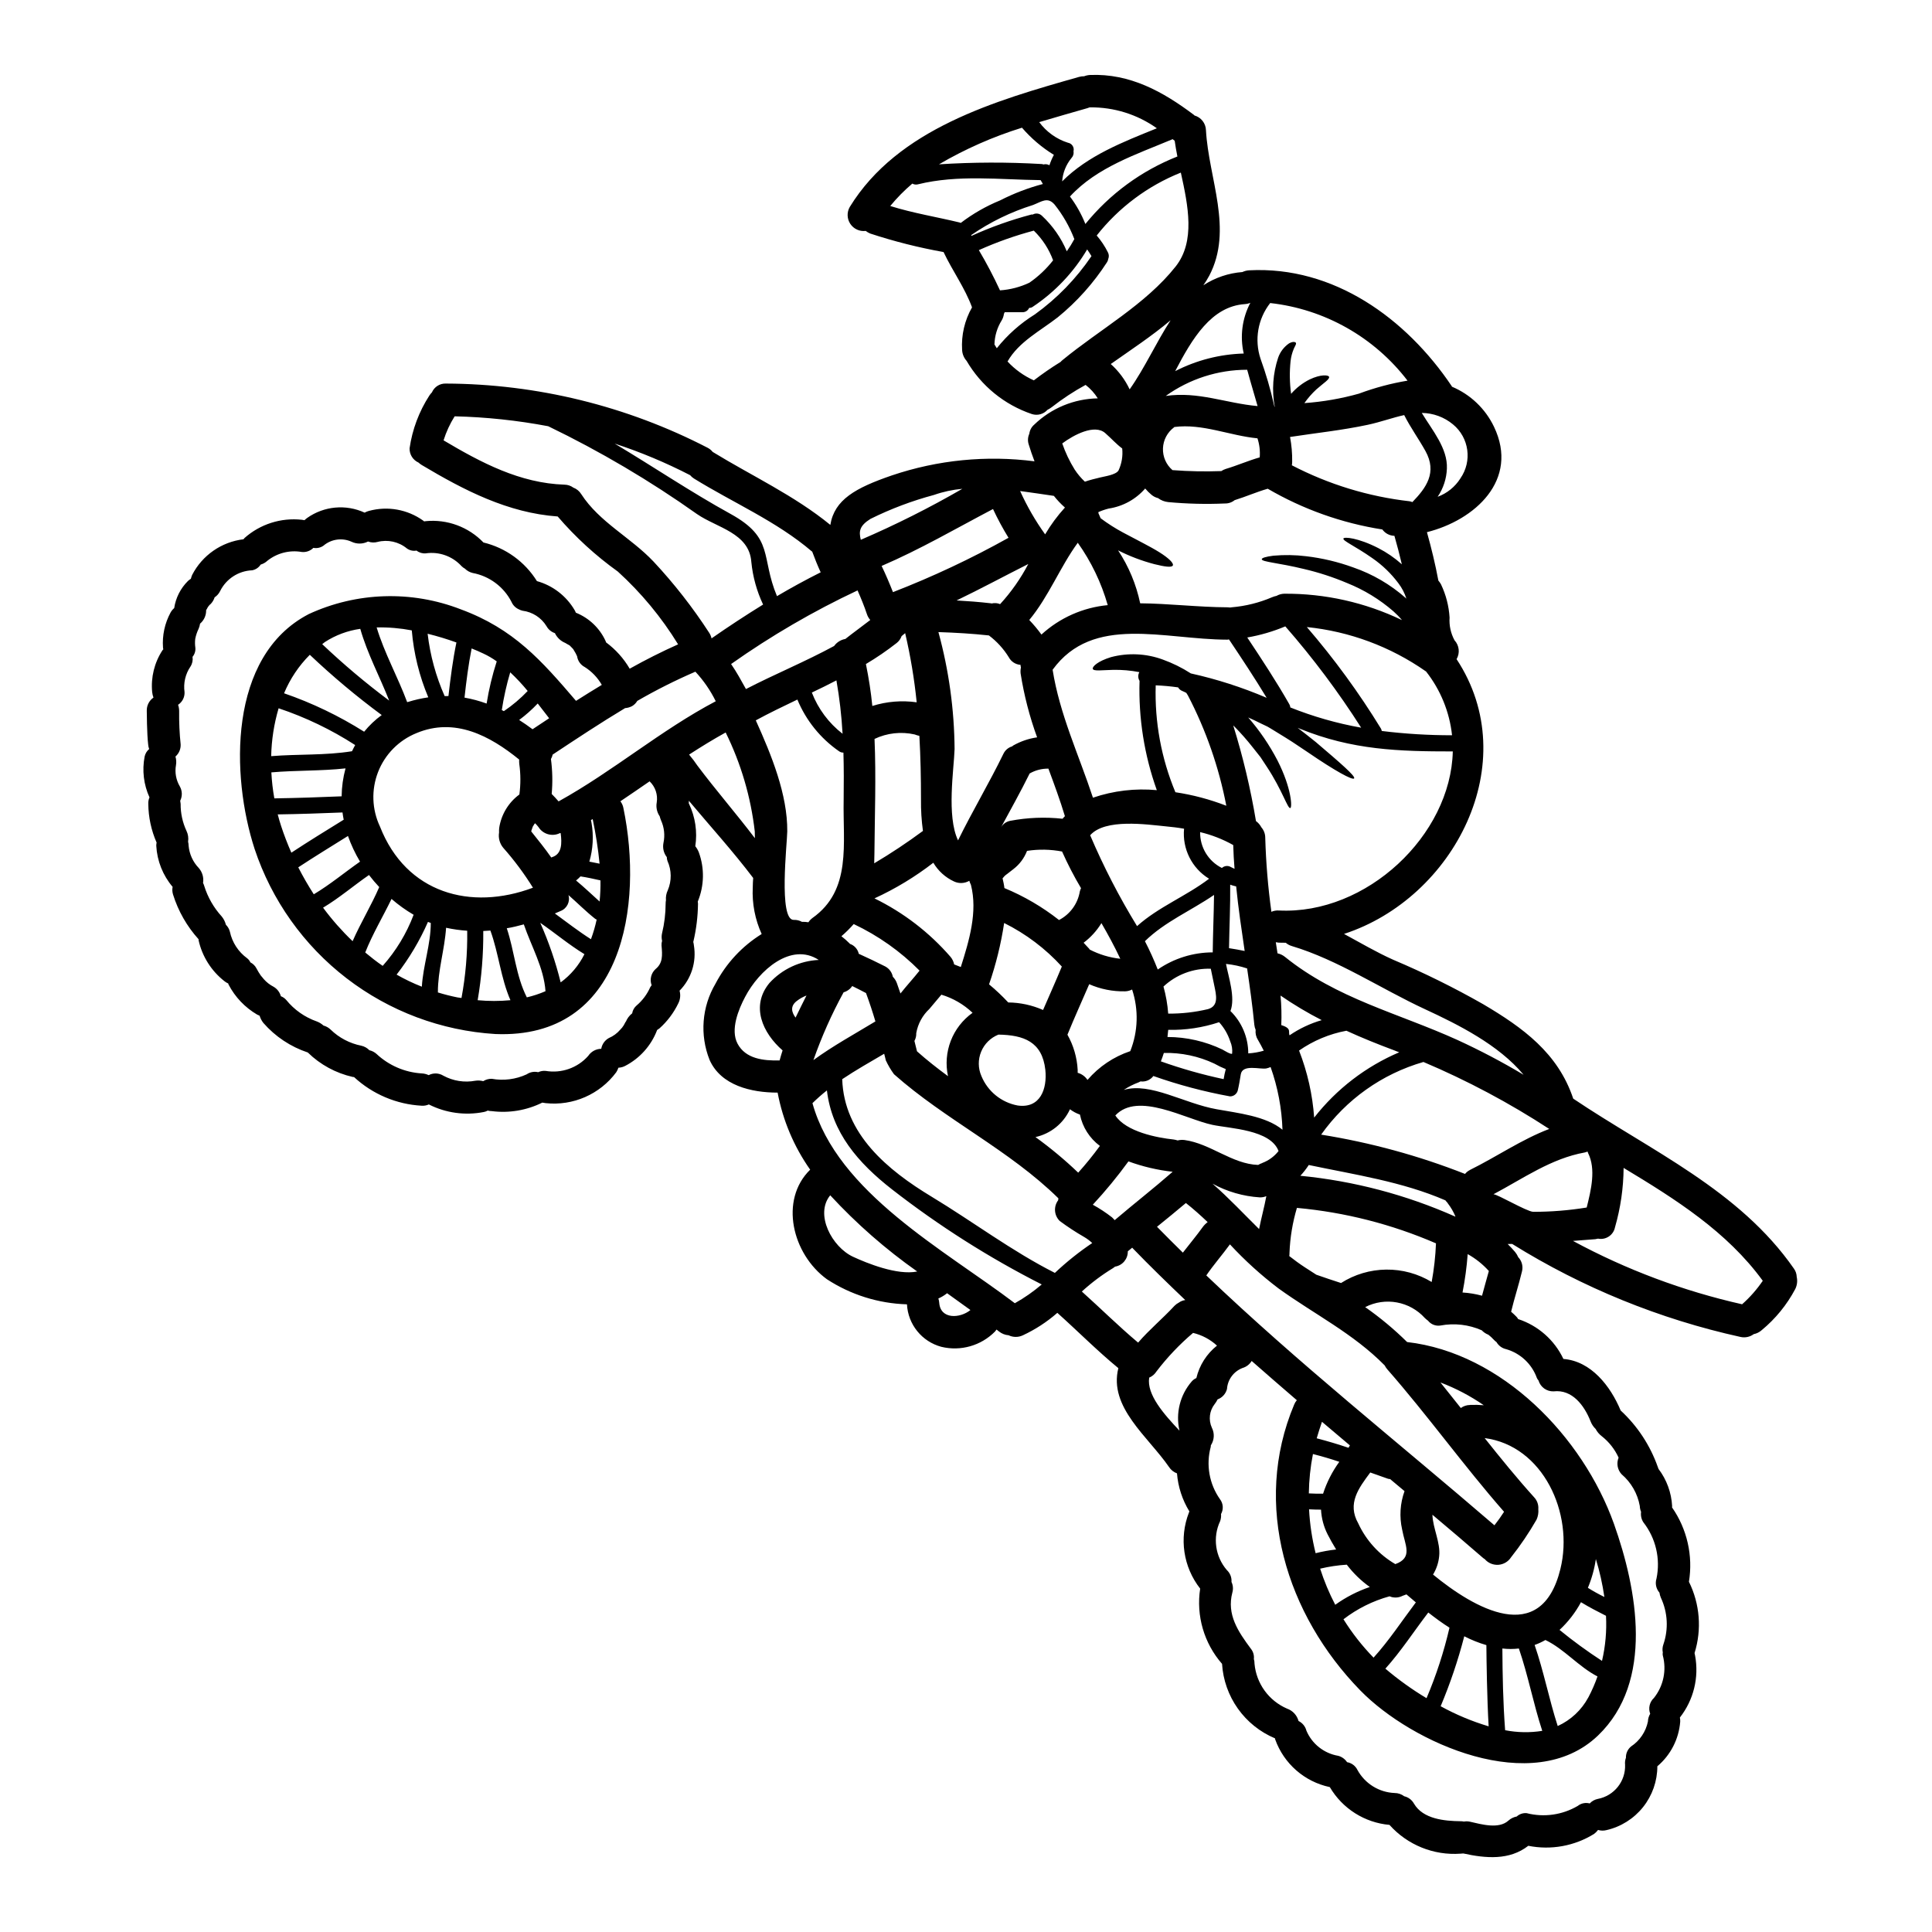 <?xml version="1.0" encoding="UTF-8"?>
<!-- Uploaded to: SVG Repo, www.svgrepo.com, Generator: SVG Repo Mixer Tools -->
<svg fill="#000000" width="800px" height="800px" version="1.1" viewBox="144 144 512 512" xmlns="http://www.w3.org/2000/svg">
 <g>
  <path d="m539.78 460.49c1.086 0 8.684 4.516 10.512 4.656h0.004c4.754 0.004 9.5-0.379 14.195-1.141 1.18-4.723 2.488-10.172 0.371-14.426-0.055-0.145-0.082-0.262-0.141-0.395h-0.004c-0.23 0.094-0.469 0.168-0.711 0.227-8.93 1.59-16.344 6.906-24.227 11.078zm-244.77-145.39c0-0.027-0.027-0.027-0.059-0.055s-0.082-0.059-0.141-0.086c-0.059-0.027-0.859-0.457-1-0.57-1.211-0.492-2.195-1.422-2.754-2.602-0.953-0.312-1.75-0.977-2.231-1.855-1.387-2.258-3.727-3.758-6.356-4.086-0.34-0.078-0.664-0.207-0.973-0.371-0.875-0.383-1.57-1.09-1.945-1.969-2.059-4.008-5.856-6.836-10.281-7.66-0.777-0.184-1.488-0.578-2.055-1.141-0.34-0.184-0.648-0.414-0.918-0.688-2.402-2.629-5.957-3.894-9.484-3.371-0.871 0.074-1.742-0.191-2.426-0.738-0.898 0.172-1.828-0.035-2.57-0.574-2.172-1.777-5.059-2.414-7.773-1.715-0.828 0.227-1.707 0.188-2.512-0.113-1.367 0.703-2.988 0.727-4.375 0.059-2.477-1.121-5.383-0.711-7.453 1.055-0.773 0.539-1.73 0.746-2.656 0.57-0.812 0.812-1.945 1.211-3.086 1.086-3.219-0.559-6.527 0.285-9.086 2.316-0.508 0.48-1.125 0.832-1.797 1.027-0.512 0.793-1.328 1.344-2.262 1.516-3.621 0.148-6.875 2.262-8.484 5.508-0.328 0.676-0.832 1.246-1.457 1.66-0.203 0.637-0.543 1.219-1 1.711-0.441 0.348-0.793 0.801-1.027 1.312-0.086 0.141-0.141 0.227-0.172 0.289-0.004 0.02-0.012 0.039-0.027 0.055h-0.027v0.316c-0.047 1.27-0.629 2.465-1.602 3.285-0.07 0.473-0.203 0.934-0.395 1.371-0.406 0.844-0.707 1.734-0.887 2.656-0.09 0.77-0.082 1.547 0.027 2.312 0.098 0.887-0.172 1.773-0.742 2.457 0.137 0.895-0.055 1.809-0.543 2.57-1.352 1.98-1.914 4.398-1.574 6.773 0.066 1.348-0.586 2.629-1.715 3.371 0.188 0.523 0.281 1.074 0.285 1.629-0.039 2.945 0.09 5.894 0.395 8.828 0.07 1.238-0.438 2.441-1.375 3.254 0.219 0.73 0.27 1.504 0.145 2.258-0.352 1.934 0.004 3.93 1 5.625 0.676 1.18 0.719 2.617 0.117 3.832 0.055 0.254 0.082 0.543 0.113 0.828v-0.004c-0.023 2.469 0.504 4.91 1.543 7.144 0.434 0.895 0.582 1.902 0.43 2.887 0.09 0.344 0.137 0.699 0.141 1.059 0.195 2.215 1.141 4.301 2.684 5.902 0.957 1.086 1.375 2.543 1.141 3.973 0.133 0.25 0.238 0.516 0.316 0.789 0.93 3 2.512 5.762 4.629 8.082 0.527 0.645 0.906 1.395 1.113 2.199 0.516 0.512 0.883 1.156 1.059 1.859 0.605 2.824 2.234 5.324 4.57 7.023 0.367 0.285 0.664 0.66 0.859 1.086 0.68 0.344 1.238 0.895 1.598 1.574 0.348 0.672 0.742 1.32 1.18 1.945 0.172 0.168 0.684 0.828 0.789 0.941l-0.004-0.004c0.727 0.824 1.598 1.5 2.57 2 0.957 0.551 1.652 1.453 1.945 2.516 0.555 0.211 1.043 0.555 1.43 1 2.117 2.606 4.918 4.574 8.086 5.684 0.656 0.242 1.258 0.613 1.77 1.086 0.719 0.195 1.379 0.566 1.914 1.086 2.238 2.172 5.055 3.648 8.113 4.258 0.816 0.18 1.562 0.598 2.144 1.199 0.699 0.16 1.348 0.496 1.883 0.973 3.269 3.062 7.5 4.891 11.969 5.172 0.645 0.023 1.277 0.176 1.859 0.457 1.23-0.641 2.707-0.586 3.883 0.141 2.594 1.41 5.59 1.883 8.488 1.34 0.695-0.102 1.406-0.062 2.086 0.117 0.672-0.426 1.457-0.645 2.254-0.629 3.137 0.566 6.367 0.156 9.258-1.18 0.895-0.609 2.004-0.816 3.055-0.57 0.617-0.285 1.293-0.402 1.969-0.344 4.195 0.715 8.461-0.785 11.285-3.969 0.77-1.16 2.062-1.867 3.457-1.887 0.203-1.211 0.949-2.266 2.027-2.856 1.156-0.492 2.184-1.246 3-2.203 0.172-0.207 0.352-0.406 0.543-0.598 0 0 0.055-0.031 0.027-0.059 0.133-0.164 0.258-0.336 0.371-0.516 0.059-0.082 0.395-0.789 0.543-1 0.027 0.059 0 0.086-0.027 0.145 0.352-0.91 0.941-1.711 1.711-2.312 0.133-0.816 0.551-1.555 1.184-2.086 1.551-1.316 2.781-2.969 3.598-4.828 0.117-0.199 0.262-0.371 0.375-0.543l-0.004-0.004c-0.551-1.492-0.145-3.172 1.027-4.254 1.969-1.602 1.832-3.629 1.602-6.258-0.023-0.414 0.023-0.828 0.145-1.227-0.16-0.676-0.16-1.379 0-2.055 0.613-2.547 0.93-5.156 0.941-7.773-0.004-0.316 0.027-0.633 0.086-0.941-0.078-0.914 0.09-1.832 0.488-2.656 1.055-2.488 1.023-5.305-0.09-7.769-0.113-0.32-0.172-0.66-0.172-1-0.832-1.066-1.156-2.445-0.887-3.773 0.434-2.016 0.203-4.121-0.656-6-0.141-0.344-0.258-0.695-0.344-1.055-0.73-1.066-1.016-2.383-0.785-3.656 0.332-2.066-0.371-4.16-1.887-5.602-2.57 1.77-5.144 3.543-7.742 5.285 0.395 0.516 0.664 1.109 0.789 1.746 5.34 25.656 0.055 61.336-33.941 59.934-14.316-0.883-28.039-6.027-39.41-14.773-11.367-8.746-19.859-20.691-24.383-34.301-6.258-19.285-7.086-51.051 14.312-62.188l-0.004-0.004c12.715-5.887 27.277-6.352 40.34-1.285 14.023 5.172 21.367 13.543 30.539 24.258 2.254-1.43 4.543-2.859 6.824-4.231l0.004-0.004c-1.094-1.918-2.644-3.539-4.512-4.723-1.098-0.566-1.855-1.633-2.031-2.856-0.23-0.539-0.504-1.055-0.824-1.543-0.113-0.199-0.199-0.316-0.199-0.344-0.113-0.113-0.227-0.262-0.371-0.395-0.145-0.133-0.363-0.367-0.535-0.543zm325.11 167.18h0.004c0.273 1.121 0.145 2.305-0.371 3.34-2.219 4.18-5.238 7.879-8.887 10.887-0.598 0.535-1.328 0.902-2.113 1.055-1 0.742-2.269 1.012-3.484 0.746-21.434-4.719-41.906-13.059-60.535-24.656-0.395 0.027-0.789 0.027-1.18 0.027 0.684 0.688 1.344 1.375 1.969 2.117h-0.004c0.344 0.414 0.621 0.875 0.828 1.371 0.984 1.023 1.355 2.488 0.973 3.856-0.859 3.57-2 7.027-2.859 10.602 0.492 0.414 0.957 0.852 1.402 1.312 0.188 0.18 0.34 0.395 0.457 0.629 5.281 1.727 9.621 5.547 12 10.57 7.312 0.57 12.453 7.141 15.168 13.652v0.004c4.449 4.109 7.824 9.246 9.84 14.957 0.082 0.176 0.148 0.355 0.203 0.543 2.156 2.844 3.41 6.273 3.602 9.84 0 0.113-0.027 0.227-0.027 0.344v-0.004c3.996 5.742 5.602 12.809 4.481 19.715 2.906 5.871 3.441 12.637 1.488 18.891 0.055 0.227 0.082 0.457 0.141 0.684h0.004c1.074 5.793-0.395 11.766-4.031 16.398 0.074 0.367 0.102 0.742 0.086 1.113-0.359 4.59-2.543 8.84-6.059 11.809 0 3.934-1.34 7.754-3.793 10.828-2.457 3.074-5.883 5.223-9.719 6.098-0.723 0.184-1.484 0.164-2.199-0.055-0.301 0.398-0.656 0.754-1.055 1.055-5.199 3.223-11.43 4.348-17.43 3.148-5 3.891-11.254 3.344-17.223 2.031-0.246 0.031-0.496 0.051-0.746 0.055-7.117 0.516-14.07-2.305-18.824-7.629-6.574-0.582-12.457-4.309-15.801-9.996-0.012-0.016-0.031-0.027-0.055-0.027-6.672-1.422-12.133-6.203-14.43-12.629-0.027-0.086-0.027-0.172-0.055-0.289v0.004c-3.945-1.656-7.352-4.379-9.828-7.867-2.481-3.488-3.934-7.602-4.199-11.871-4.781-5.465-6.902-12.766-5.797-19.941-4.496-5.723-5.625-13.395-2.973-20.172 0.043-0.094 0.082-0.188 0.113-0.285-1.875-3.055-3-6.508-3.285-10.082-0.871-0.316-1.613-0.91-2.113-1.688-5.543-8.055-16.027-15.828-13.426-26.195-5.629-4.629-10.742-9.801-16.168-14.656h-0.004c-2.754 2.414-5.844 4.426-9.168 5.969-1.191 0.551-2.562 0.543-3.746-0.027-0.926-0.074-1.809-0.422-2.539-1-0.199-0.172-0.43-0.344-0.656-0.516h-0.004c-0.121 0.18-0.25 0.352-0.391 0.516-3.707 3.766-9.121 5.309-14.254 4.055-5.144-1.387-8.812-5.93-9.09-11.254-7.551-0.223-14.895-2.527-21.223-6.656-9.172-6.66-12.66-20.973-4.43-29.027h0.004c-4.305-6.113-7.246-13.078-8.629-20.422-6.941 0-15-1.859-18.027-8.66-2.641-6.621-2.059-14.094 1.574-20.227 2.828-5.398 7.047-9.934 12.227-13.145-1.758-3.856-2.57-8.078-2.363-12.312 0-0.859 0.059-1.715 0.113-2.543-5.371-7.086-11.34-13.656-17.055-20.469v0.004c0.016 0.246 0.016 0.496 0 0.742 0 0.027 0.027 0.055 0.055 0.082h0.004c1.66 3.496 2.238 7.406 1.656 11.23 0.383 0.477 0.691 1.008 0.918 1.574 1.559 4.238 1.465 8.91-0.262 13.086 0 0.172 0.059 0.375 0.059 0.57-0.039 3.387-0.449 6.758-1.227 10.055-0.031 0.031-0.031 0.031-0.031 0.059 0.086 0.309 0.145 0.625 0.172 0.941 0.727 4.379-0.684 8.84-3.797 12 0.312 1.129 0.191 2.332-0.344 3.371-1.211 2.508-2.902 4.754-4.977 6.613-0.207 0.168-0.426 0.32-0.656 0.457 0.004 0.047-0.008 0.098-0.031 0.141-1.57 4.031-4.555 7.352-8.395 9.344-0.559 0.297-1.172 0.461-1.805 0.484-0.141 0.422-0.332 0.824-0.57 1.199-4.344 5.856-11.461 8.973-18.711 8.191-0.297-0.031-0.594-0.078-0.887-0.141-4.141 2.055-8.797 2.84-13.383 2.254-0.367 0-0.73-0.047-1.086-0.141-0.309 0.18-0.645 0.305-1 0.371-4.953 0.984-10.094 0.281-14.598-2-0.59 0.266-1.238 0.383-1.887 0.34-6.68-0.363-13.027-3.051-17.938-7.594-0.113-0.031-0.227 0-0.344-0.031-4.481-1.012-8.598-3.246-11.883-6.457 0-0.027 0-0.027-0.031-0.027-4.551-1.512-8.613-4.215-11.77-7.828-0.449-0.57-0.785-1.219-1-1.914-0.199-0.086-0.395-0.172-0.629-0.289v0.004c-3.234-1.887-5.867-4.648-7.598-7.973-0.047-0.09-0.074-0.188-0.086-0.285-0.367-0.164-0.715-0.375-1.027-0.629-3.457-2.711-5.871-6.535-6.828-10.828v-0.266c-3.09-3.414-5.398-7.461-6.769-11.855-0.207-0.656-0.246-1.352-0.113-2.027-2.594-3.059-4.113-6.879-4.332-10.883 0-0.289 0.027-0.574 0.086-0.859-1.414-3.227-2.164-6.707-2.199-10.234-0.031-0.594 0.074-1.191 0.316-1.738-1.543-3.383-1.992-7.164-1.289-10.816 0.168-0.781 0.59-1.484 1.203-2-0.145-0.379-0.234-0.773-0.262-1.18-0.344-2.824-0.371-8.91-0.371-8.91-0.051-1.406 0.617-2.742 1.773-3.543-0.176-0.469-0.293-0.957-0.344-1.457-0.375-3.894 0.586-7.801 2.723-11.074 0.086-0.086 0.145-0.172 0.227-0.262-0.027-0.141-0.055-0.285-0.082-0.457h0.004c-0.234-3.223 0.461-6.441 2-9.285 0.246-0.449 0.574-0.852 0.965-1.18 0.406-2.719 1.68-5.234 3.629-7.168 0.238-0.23 0.504-0.434 0.789-0.602 0.09-0.352 0.203-0.695 0.344-1.027 2.688-5.207 7.781-8.746 13.598-9.445 0.113-0.113 0.172-0.227 0.289-0.344 4.148-3.672 9.656-5.426 15.168-4.824 0.238 0.02 0.477 0.059 0.711 0.113 0.227-0.215 0.465-0.418 0.719-0.602 4.461-3.148 10.262-3.68 15.223-1.398 0.359-0.203 0.746-0.359 1.145-0.461 4.934-1.348 10.211-0.402 14.371 2.574 0.082 0.055 0.168 0.141 0.254 0.199l0.004 0.004c0.141-0.039 0.281-0.059 0.43-0.062 5.691-0.551 11.32 1.535 15.281 5.656 5.883 1.418 10.973 5.094 14.172 10.234 4.188 1.168 7.758 3.91 9.969 7.656 0.137 0.227 0.25 0.465 0.34 0.711 3.488 1.395 6.305 4.07 7.875 7.481 0.059 0.141 0.086 0.285 0.145 0.395 2.535 1.875 4.664 4.246 6.254 6.969 4.172-2.34 8.449-4.492 12.828-6.453-4.387-7.152-9.762-13.645-15.969-19.289-5.879-4.211-11.23-9.109-15.941-14.598-13.203-0.945-24.797-6.941-36.055-13.656-0.297-0.18-0.574-0.391-0.828-0.629-1.488-0.668-2.422-2.172-2.363-3.801 0.719-4.969 2.5-9.727 5.227-13.941 0.199-0.305 0.43-0.594 0.688-0.855 0.637-1.484 2.129-2.414 3.742-2.34 24.121 0.102 47.875 5.93 69.305 17.004 0.531 0.27 0.996 0.652 1.371 1.117 10.453 6.394 21.625 11.539 31.168 19.336 1.082-6.691 6.656-9.797 16.285-13.109 12.156-4.113 25.094-5.391 37.824-3.742-0.574-1.484-1.086-3-1.543-4.488-0.297-0.93-0.238-1.938 0.168-2.824 0.117-0.934 0.578-1.789 1.289-2.402 4.531-4.371 10.555-6.863 16.852-6.973-0.855-1.371-1.949-2.578-3.227-3.566-3.148 1.715-6.148 3.691-8.969 5.902-0.363 0.27-0.742 0.508-1.145 0.715-1.035 1.148-2.644 1.586-4.117 1.113-7.285-2.457-13.438-7.473-17.316-14.113-0.711-0.797-1.129-1.816-1.18-2.883-0.242-3.938 0.672-7.859 2.629-11.285-1.887-5.172-5.199-9.684-7.543-14.652v-0.004c-6.594-1.18-13.094-2.82-19.457-4.914-0.418-0.18-0.816-0.41-1.18-0.684-1.602 0.199-3.18-0.523-4.074-1.863-0.895-1.344-0.953-3.078-0.152-4.481 12.746-20.762 38.676-28.215 60.77-34.473 0.438-0.125 0.891-0.18 1.344-0.172 0.504-0.195 1.035-0.312 1.574-0.34 10.566-0.43 19.309 4.398 27.508 10.566h0.004c0.062 0.051 0.121 0.109 0.172 0.172 1.746 0.5 2.969 2.07 3.027 3.887 0.715 12.883 7.312 26.312 0.859 38.598h-0.004c-0.465 0.863-0.98 1.703-1.543 2.508 3.098-2.023 6.656-3.231 10.344-3.508 0.559-0.266 1.16-0.422 1.773-0.457 22.434-1.18 41.625 12.742 53.707 30.699 0.027 0.059 0.027 0.086 0.055 0.141 4.887 2.055 8.848 5.828 11.137 10.609 6.769 14.113-5.086 24.77-17.766 27.945 1.18 4.227 2.227 8.512 3.027 12.824 0.258 0.305 0.484 0.629 0.684 0.973 1.324 2.766 2.102 5.766 2.289 8.828-0.145 2.094 0.312 4.184 1.312 6.031 1.258 1.363 1.48 3.391 0.543 4.996 18.055 27.395-0.688 63.336-29.828 72.816 4.285 2.312 8.512 4.824 13.055 6.856h0.004c8.145 3.445 16.082 7.367 23.77 11.742 10.602 6.254 19.879 12.988 23.91 25.051 20.539 13.828 43.992 24.172 58.508 45.082v0.004c0.43 0.602 0.676 1.316 0.715 2.055zm-14.457 7.371h0.004c2.082-1.84 3.922-3.934 5.484-6.231-9.484-13.023-23.113-21.625-36.879-29.914-0.039 5.328-0.809 10.625-2.285 15.746-0.41 2.066-2.422 3.41-4.488 3-0.242 0.066-0.492 0.113-0.742 0.145-1.945 0.168-3.938 0.316-5.902 0.457 14.105 7.625 29.188 13.277 44.832 16.797zm-20.859 90.164c1.402-4.062 1.168-8.512-0.656-12.402-0.188-0.43-0.312-0.879-0.375-1.344-0.895-1.023-1.195-2.441-0.785-3.738 1.09-5.242-0.184-10.699-3.484-14.914-0.527-0.816-0.738-1.793-0.602-2.754-0.207-0.5-0.324-1.035-0.344-1.574-0.586-3.277-2.293-6.242-4.824-8.402-1.098-1.188-1.406-2.902-0.789-4.398-1-2.199-2.508-4.129-4.398-5.629-0.703-0.52-1.281-1.191-1.684-1.969-0.594-0.566-1.055-1.258-1.348-2.027-1.656-4.199-4.852-8.512-9.797-7.941-1.836 0.062-3.481-1.125-4-2.887-0.176-0.195-0.32-0.418-0.43-0.656-1.328-3.707-4.356-6.547-8.137-7.637-1.086-0.238-2.019-0.922-2.57-1.883-0.277-0.188-0.527-0.41-0.746-0.66-0.43-0.465-0.895-0.895-1.395-1.281-0.672-0.258-1.277-0.664-1.773-1.184-3.438-1.512-7.25-1.953-10.941-1.258-1.246 0.195-2.504-0.293-3.285-1.281-0.293-0.211-0.566-0.441-0.828-0.688-4.004-4.449-10.5-5.644-15.828-2.914 3.957 2.769 7.676 5.863 11.113 9.258 25.113 2.887 46.566 25.086 54.82 48.195 6.172 17.371 10.688 41.766-4.227 56.078-17.168 16.457-49.367 2.059-63.02-11.969-19.516-20.027-28.684-49.137-17.516-75.707 0.168-0.434 0.41-0.832 0.715-1.184-4-3.43-7.996-6.914-11.969-10.398-0.539 0.898-1.395 1.559-2.398 1.855-2.352 0.891-3.969 3.066-4.141 5.574-0.328 1.27-1.258 2.301-2.488 2.754-0.215 0.445-0.48 0.867-0.789 1.254-1.383 1.777-1.668 4.176-0.742 6.227 0.77 1.496 0.672 3.289-0.258 4.691 0.008 0.129-0.004 0.262-0.027 0.391-1.293 4.762-0.398 9.852 2.445 13.883 0.875 1.137 0.984 2.688 0.281 3.938 0.059 0.629-0.02 1.262-0.227 1.855-2.027 4.301-1.332 9.391 1.77 12.992 0.867 0.809 1.32 1.965 1.23 3.148 0.414 0.871 0.496 1.867 0.23 2.797-1.543 5.856 1.539 10.371 4.914 14.914 0.613 0.762 0.895 1.738 0.785 2.711 0.121 0.406 0.18 0.832 0.172 1.258 0.234 2.57 1.156 5.031 2.672 7.125 1.516 2.09 3.566 3.734 5.938 4.762 1.5 0.52 2.644 1.75 3.059 3.285 1.039 0.508 1.805 1.449 2.086 2.57 1.488 3.512 4.668 6.019 8.43 6.656 0.957 0.258 1.789 0.855 2.34 1.684 1.195 0.203 2.219 0.969 2.754 2.059 1.98 3.625 5.715 5.945 9.84 6.113 0.922 0 1.812 0.301 2.543 0.859 1.109 0.258 2.055 0.973 2.602 1.965 2.398 4.086 8.055 4.598 12.34 4.656 0.297 0 0.594 0.027 0.887 0.09 0.559-0.098 1.133-0.078 1.684 0.055 3 0.684 7.574 2 10.117-0.316 0.621-0.555 1.383-0.93 2.199-1.082 0.711-0.652 1.664-0.973 2.625-0.887 4.59 1.172 9.457 0.48 13.543-1.918 0.891-0.711 2.07-0.953 3.172-0.656 0.57-0.613 1.32-1.031 2.144-1.199 4.332-0.812 7.41-4.68 7.227-9.086-0.066-0.617 0.012-1.242 0.227-1.824-0.035-1.16 0.473-2.269 1.371-3 2.301-1.523 3.902-3.898 4.457-6.602 0.023-0.723 0.227-1.43 0.602-2.055-0.555-1.473-0.16-3.133 1-4.199 2.519-3.168 3.387-7.344 2.34-11.258-0.055-0.258-0.055-0.527 0-0.785-0.145-0.703-0.094-1.434 0.148-2.106zm-16.254 4.328c0.914-3.91 1.27-7.93 1.055-11.941-2.254-1.141-4.484-2.285-6.629-3.602-1.48 2.742-3.398 5.223-5.684 7.344 3.602 2.938 7.359 5.68 11.258 8.211zm0.625-16.926c-0.492-3.402-1.246-6.766-2.254-10.055-0.383 2.621-1.094 5.184-2.113 7.629 1.398 0.879 2.883 1.695 4.367 2.422zm-4.254 26.625c0.949-1.793 1.762-3.656 2.43-5.57-5-2.57-8.801-7.258-13.801-9.656-0.914 0.523-1.867 0.965-2.859 1.316 2.43 7.055 3.828 14.398 6.117 21.484 3.461-1.57 6.312-4.231 8.109-7.578zm-7.398-34.051c3.629-14.746-4.598-32.668-20.074-34.684 4.227 5.312 8.543 10.629 13.109 15.684 0.801 0.848 1.203 1.988 1.113 3.148 0.086 0.941-0.07 1.891-0.457 2.758-2.004 3.496-4.266 6.84-6.769 10-0.742 1.156-1.988 1.895-3.363 1.992-1.371 0.094-2.711-0.465-3.606-1.508-0.176-0.098-0.336-0.215-0.488-0.344-4.43-3.828-8.883-7.656-13.383-11.414 0.113 3.57 2.168 7.367 1.797 10.941-0.164 1.742-0.723 3.418-1.629 4.914 10.781 8.848 28.637 19.375 33.75-1.484zm-14.648 42.734c3.246 0.633 6.578 0.691 9.84 0.168-2.363-7.199-3.742-14.68-6.199-21.824-1.453 0.172-2.918 0.172-4.371 0 0.035 6.871 0.18 14.352 0.73 21.656zm-2.828-54.316c0.906-1.148 1.754-2.34 2.543-3.57-10.742-12.258-20.227-25.539-30.969-37.785v-0.004c-0.266-0.301-0.484-0.637-0.66-0.996-8.312-8.453-18.652-13.566-28.168-20.426h0.004c-4.617-3.504-8.918-7.406-12.855-11.66-2.031 2.801-4.328 5.398-6.258 8.23 24.359 23.277 50.812 44.219 76.355 66.219zm-1.543 53.277c-0.43-7.512-0.57-17.426-0.598-21.512-2.023-0.594-3.984-1.379-5.859-2.344-1.633 6.324-3.727 12.52-6.258 18.539 4.035 2.219 8.293 4.004 12.707 5.324zm-1.742-114.14c0.574-2.172 1.199-4.328 1.801-6.516-1.609-1.793-3.504-3.305-5.609-4.477-0.254 3.418-0.711 6.812-1.371 10.172 1.75 0.105 3.481 0.391 5.168 0.852zm10.973-58.562c-6.602-7.914-17.285-13.258-26.113-17.344-11.543-5.34-23.086-13.082-35.227-16.711v-0.004c-0.609-0.168-1.176-0.473-1.656-0.883-0.625 0-1.227 0-1.855-0.027-0.266-0.023-0.527-0.062-0.785-0.117 0.145 0.973 0.289 1.969 0.457 2.941h-0.004c0.711 0.156 1.375 0.469 1.945 0.918 13.742 11.113 30.023 14.91 45.738 22.043 5.992 2.75 11.832 5.82 17.492 9.203zm-14.168 25.254c7.055-3.484 13.652-8.059 20.996-10.855l-0.004-0.004c-10.562-6.891-21.719-12.828-33.332-17.746-10.957 3.156-20.52 9.949-27.109 19.254 13.051 2.086 25.836 5.574 38.133 10.414 0.352-0.441 0.797-0.797 1.305-1.043zm0.027 62.281-0.004-0.004c1.211-0.047 2.422-0.016 3.629 0.086-3.57-2.469-7.426-4.492-11.484-6.031l5.398 6.769c0.711-0.52 1.57-0.801 2.449-0.801zm-2.57-245.54-0.004-0.008c3.176-4.551 2.32-10.781-1.969-14.309-2.324-1.93-5.242-3-8.266-3.031 2.828 4.656 6.883 9.398 6.656 14.746v-0.004c-0.098 2.676-0.949 5.269-2.453 7.481 2.484-0.914 4.602-2.621 6.023-4.856zm-1.375 195.62h0.059v-0.008c-0.512-1.234-1.184-2.398-2-3.461l-0.172-0.254h-0.004c-0.176-0.176-0.34-0.367-0.48-0.57-11.484-4.973-24.008-6.801-36.211-9.371h-0.004c-0.656 1.012-1.402 1.969-2.227 2.856 14.168 1.379 28.023 5.031 41.031 10.812zm-1.516 108.96c-1.941-1.227-3.797-2.598-5.625-4.027-3.801 4.973-7.199 10.234-11.371 14.883v-0.008c3.414 2.902 7.066 5.523 10.91 7.828 2.562-6.035 4.598-12.281 6.078-18.672zm-4.723-91.617v-0.008c0.621-3.383 1.004-6.801 1.141-10.234-11.711-5.07-24.148-8.242-36.855-9.398-1.148 3.863-1.812 7.856-1.965 11.883 0.008 0.297-0.012 0.59-0.059 0.883 1.344 1.059 2.754 2.086 4.199 3.027 1 0.656 1.969 1.285 2.973 1.918 2.168 0.738 4.328 1.512 6.543 2.199 3.582-2.281 7.731-3.512 11.973-3.559 4.246-0.051 8.422 1.09 12.055 3.293zm5.398-144.89v-0.012c-0.668-6.18-3.062-12.047-6.914-16.926-0.027-0.027-0.086-0.027-0.113-0.059h-0.004c-9.316-6.504-20.145-10.527-31.453-11.68 7.258 8.418 13.82 17.406 19.625 26.883 0.117 0.203 0.195 0.426 0.23 0.656 6.18 0.762 12.402 1.141 18.633 1.137zm-10.512-61.797c3.656-3.773 6.629-7.828 3.457-13.543-1.797-3.227-3.973-6.227-5.629-9.512-3.113 0.684-6.297 1.859-9.629 2.57-6.828 1.461-13.742 2.172-20.625 3.231v-0.012c0.414 2.164 0.602 4.367 0.57 6.57 0 0.316-0.027 0.633-0.086 0.945 9.734 5.066 20.316 8.301 31.223 9.539 0.246 0.055 0.488 0.125 0.723 0.219zm0.914 291.59c-0.832-0.715-1.656-1.43-2.488-2.117-0.312 0.113-0.598 0.23-0.941 0.348-0.027 0-0.027 0-0.059 0.027v-0.008c-0.898 0.465-1.934 0.586-2.914 0.34-0.199-0.059-0.371-0.141-0.57-0.199-4.422 1.219-8.566 3.285-12.203 6.086 2.285 3.664 4.957 7.074 7.973 10.168 4.121-4.551 7.488-9.707 11.203-14.637zm-2.707-266.19c0.059 0.074 0.129 0.141 0.203 0.199-0.457-1.477-1.172-2.859-2.117-4.086-1.922-2.578-4.258-4.828-6.91-6.656-4.602-3.227-7.871-4.574-7.66-5.199 0.145-0.488 3.856-0.227 9.258 2.543 2.25 1.16 4.34 2.602 6.227 4.289-0.598-2.543-1.254-5.059-1.969-7.547-1.27-0.027-2.457-0.648-3.199-1.684-10.707-1.676-21.008-5.34-30.371-10.797-2.973 0.855-5.797 2.113-8.77 3.027-0.73 0.594-1.656 0.91-2.602 0.883-5 0.219-10.012 0.094-14.996-0.367-0.984-0.102-1.922-0.469-2.715-1.059-0.641-0.156-1.238-0.461-1.738-0.887-0.602-0.5-1.156-1.055-1.656-1.656-2.484 2.863-5.91 4.746-9.66 5.312-0.945 0.234-1.867 0.551-2.754 0.945 0.027 0.102 0.035 0.207 0.031 0.309 0.195 0.43 0.371 0.887 0.57 1.316 1.891 1.414 3.887 2.688 5.969 3.801 3.656 1.969 7.172 3.684 9.629 5.227 2.457 1.543 3.824 2.887 3.543 3.484-0.285 0.598-2.144 0.344-4.883-0.344h-0.004c-3.328-0.871-6.559-2.098-9.625-3.656 2.82 4.266 4.809 9.023 5.856 14.031 7.543 0.055 15.426 1.027 23.168 1.059 0.23 0.004 0.457 0.02 0.684 0.055 0.129-0.035 0.262-0.055 0.395-0.055 3.68-0.312 7.285-1.207 10.684-2.66 0.383-0.164 0.785-0.289 1.199-0.371 0.621-0.352 1.316-0.547 2.027-0.57 10.805-0.078 21.488 2.316 31.227 6.996-0.703-0.836-1.469-1.617-2.285-2.34-3.641-3.16-7.781-5.688-12.258-7.481-3.715-1.57-7.555-2.824-11.484-3.738-6.691-1.629-11.113-1.859-11.141-2.574 0-0.344 1.055-0.684 3.086-0.941 2.883-0.258 5.789-0.211 8.66 0.141 4.273 0.5 8.473 1.5 12.512 2.973 5.106 1.762 9.82 4.508 13.871 8.078zm-0.285 236.71c-1.285-1.055-2.57-2.141-3.828-3.199-0.191 0-0.387-0.031-0.57-0.086-1.543-0.539-3.113-1.113-4.684-1.656-3.059 4.117-6.172 8.203-3.199 13.457v-0.004c2.086 4.539 5.523 8.32 9.84 10.828 4.769-1.715 2.543-5.031 1.797-9.199v0.004c-0.754-3.375-0.535-6.894 0.641-10.145zm-1.406-116.3c-0.43-0.141-0.828-0.316-1.254-0.484-4.371-1.629-8.629-3.34-12.742-5.227-4.508 0.84-8.785 2.633-12.547 5.254 2.219 5.691 3.566 11.68 4 17.77 5.93-7.582 13.688-13.539 22.543-17.312zm14.195-79.73c-14.168 0-26.652-0.344-40.566-6.031-0.172-0.086-0.344-0.141-0.543-0.227 1.711 1.285 3.34 2.629 4.797 3.769 6.574 5.602 10.543 9.027 10.172 9.629-0.375 0.598-5.141-2.027-12.227-6.883-1.77-1.141-3.629-2.484-5.769-3.797-1.051-0.66-2.164-1.344-3.344-2.059-0.512-0.289-1.254-0.789-1.625-0.973-0.629-0.285-1.227-0.57-1.859-0.887-1.027-0.543-2.141-1.027-3.258-1.543v-0.004c3.035 3.484 5.644 7.316 7.773 11.414 3.797 7.477 3.887 12.484 3.398 12.594-0.711 0.262-2.082-4.656-6.254-10.969-0.543-0.789-1.086-1.656-1.656-2.516-0.656-0.828-1.344-1.684-2.059-2.598-1.492-1.895-3.082-3.707-4.773-5.426-0.137-0.117-0.266-0.242-0.391-0.375 2.582 8.301 4.594 16.766 6.023 25.34 0.598 0.438 1.086 1.004 1.43 1.656 0.664 0.766 1.031 1.746 1.027 2.758 0.188 6.566 0.73 13.121 1.629 19.629 0.613-0.27 1.277-0.387 1.945-0.348 23.277 1.176 45.617-19.961 46.129-42.156zm-24.766-94.859c4.141-1.535 8.414-2.676 12.77-3.402-8.82-11.527-21.969-18.957-36.395-20.566-3.269 4.172-4.234 9.703-2.57 14.738 1.441 3.988 2.633 8.066 3.57 12.203 0.059 0.199 0.086 0.375 0.141 0.543h0.059c-0.801-4.352-0.484-8.832 0.914-13.023 0.539-1.531 1.547-2.852 2.883-3.773 1-0.543 1.574-0.395 1.77-0.199 0.262 0.285-0.168 0.855-0.512 1.625h0.004c-0.445 1.047-0.734 2.156-0.859 3.285-0.301 2.883-0.254 5.789 0.141 8.66 1.383-1.586 3.062-2.887 4.945-3.824 2.941-1.402 4.973-1.18 5.117-0.684 0.199 0.656-1.371 1.574-3.371 3.34-1.18 1.094-2.246 2.309-3.172 3.629 4.93-0.348 9.812-1.199 14.566-2.539zm2.754 316.28h0.004c-2.316-1.648-4.367-3.641-6.086-5.902-2.379 0.152-4.738 0.504-7.059 1.059 1.059 3.297 2.398 6.5 4 9.57 2.805-2.012 5.891-3.602 9.16-4.715zm-5.629-36.883c0.113-0.227 0.254-0.43 0.371-0.625-2.457-2.059-4.914-4.172-7.398-6.258-0.512 1.457-0.969 2.914-1.398 4.371 2.871 0.75 5.676 1.582 8.445 2.523zm-3.285 26.941c-0.828-1.344-1.598-2.715-2.254-4-1.031-2.035-1.625-4.262-1.742-6.543-1.059 0-2.113-0.031-3.172-0.086 0.207 3.926 0.789 7.816 1.742 11.629 1.789-0.457 3.609-0.785 5.445-0.988zm0.832-23.223c-2.285-0.789-4.629-1.457-6.969-2.059-0.68 3.438-1.043 6.93-1.09 10.43 1.254 0.055 2.516 0.113 3.769 0.082h0.004c0.98-3.023 2.434-5.875 4.301-8.445zm-12.988-199.92c6.066 2.426 12.363 4.227 18.797 5.371-6.012-9.441-12.73-18.418-20.102-26.848-3.238 1.359-6.621 2.348-10.082 2.945 3.856 5.797 7.688 11.629 11.145 17.684h-0.004c0.156 0.262 0.25 0.555 0.277 0.855zm-0.195 86.906c2.613-1.789 5.496-3.152 8.539-4.031-3.773-1.934-7.418-4.109-10.914-6.512 0.238 2.582 0.305 5.18 0.199 7.773v0.055c2.891 0.895 1.746 1.805 2.207 2.723zm-1.859 25.023v0.004c-0.184-5.672-1.246-11.281-3.148-16.629-0.367 0.164-0.75 0.285-1.141 0.371-1.629 0.316-6.34-1.227-6.769 1.598-0.227 1.43-0.457 2.828-0.789 4.231-0.246 0.934-1.094 1.582-2.059 1.574-6.902-1.258-13.695-3.062-20.309-5.398-0.793 1.059-2.094 1.605-3.402 1.43-0.168 0.086-0.316 0.168-0.516 0.254-1.383 0.512-2.703 1.184-3.934 2 7.086-2.086 15.941 3.574 24.598 5.117 5.531 1.02 13.07 1.777 17.5 5.461zm-5.371 8.797v0.004c1.707-0.637 3.207-1.734 4.328-3.168-2.141-5.688-12.855-5.945-17.539-6.941-7.144-1.516-19.711-8.883-25.715-2.488 2.859 4.328 11.02 5.902 15.43 6.371 0.371 0.051 0.734 0.137 1.086 0.254 0.598-0.152 1.215-0.191 1.828-0.113 6.883 0.945 12.594 6.371 19.512 6.602 0.344-0.215 0.715-0.387 1.102-0.508zm1.059 8.801v0.004c-0.543 0.227-1.129 0.336-1.719 0.312-4.383-0.281-8.656-1.52-12.512-3.629 4.328 3.797 8.266 7.996 12.344 12.027 0.574-2.906 1.375-5.793 1.918-8.699zm-0.656-38.574c-0.484-0.969-1-1.941-1.543-2.859l-0.004 0.004c-0.496-0.789-0.707-1.727-0.598-2.656-0.18-0.418-0.293-0.859-0.344-1.309-0.484-5.004-1.18-9.969-1.914-14.957-1.816-0.602-3.695-1.004-5.598-1.199 0.656 3.43 2.543 8.941 1.18 12.484 3.019 2.957 4.719 7.004 4.723 11.227 1.398-0.086 2.781-0.328 4.125-0.719zm-1.059-157.24-0.004 0.004c0.137-1.699-0.066-3.41-0.598-5.027-7.398-0.711-14.562-3.973-22.043-3-0.027 0.027-0.027 0.055-0.059 0.086-1.773 1.312-2.859 3.363-2.941 5.57s0.844 4.328 2.519 5.769c4.301 0.328 8.621 0.414 12.938 0.258 0.363-0.246 0.762-0.438 1.18-0.57 3.066-0.914 6.012-2.219 9.035-3.074zm-0.57-13.57c-0.832-2.973-1.797-6.086-2.629-9.172-0.055-0.172-0.086-0.316-0.141-0.457v0.004c-7.738 0-15.281 2.43-21.57 6.938 8.656-1.246 15.914 1.934 24.34 2.688zm-1.914-27.371h0.004c-0.453 0.195-0.938 0.312-1.43 0.344-8.914 0.57-14.027 9.199-18.5 17.77 5.629-2.898 11.84-4.492 18.168-4.668-1.047-4.551-0.422-9.324 1.762-13.457zm4.328 104.7c-3.172-5.254-6.57-10.367-9.969-15.453-0.027-0.031-0.086 0-0.113-0.031-0.102 0.035-0.207 0.055-0.312 0.059-16.887-0.027-35.625-6.769-46.34 7.969 1.859 11.809 6.969 22.625 10.688 33.91 5.438-1.852 11.203-2.535 16.926-2-3.324-9.281-4.875-19.105-4.574-28.965-0.434-0.703-0.453-1.586-0.055-2.312-2.289-0.445-4.617-0.645-6.945-0.602-2.945 0.059-5.227 0.43-5.398-0.285-0.141-0.574 1.285-2 4.828-3.086 4.519-1.195 9.297-0.977 13.684 0.625 2.625 0.941 5.137 2.18 7.481 3.691 6.891 1.527 13.625 3.695 20.117 6.473zm-5.84 67.074c-0.832-5.688-1.684-11.371-2.254-17.113h-0.004c-0.535-0.109-1.062-0.262-1.574-0.457 0.059 5.598-0.227 11.199-0.312 16.828 1.398 0.227 2.801 0.453 4.144 0.742zm-3.629-22.227c0.316 0.168 0.629 0.316 0.945 0.457-0.172-2.113-0.289-4.199-0.344-6.297-2.754-1.547-5.703-2.699-8.773-3.43-0.066 4.016 2.176 7.711 5.769 9.504 0.656-0.609 1.637-0.703 2.402-0.234zm0.316 49.395-0.004-0.004c0.105-1.102-0.07-2.211-0.516-3.227-0.609-1.875-1.613-3.598-2.941-5.059-4.344 1.441-8.906 2.129-13.484 2.027-0.059 0.629-0.113 1.258-0.199 1.891 5.055 0.008 10.043 1.152 14.598 3.34 0.203 0.117 2.465 1.512 2.543 1.027zm-2.254 6.797h-0.004c0.141-0.898 0.332-1.785 0.57-2.656-1.043-0.418-2.055-0.902-3.031-1.457-4.18-1.969-8.762-2.938-13.383-2.828-0.227 0.738-0.492 1.484-0.789 2.227l0.004 0.004c5.43 1.934 10.988 3.508 16.629 4.711zm-4.125-18.562c2.918-0.859 2.144-3.801 1.629-6.297-0.316-1.457-0.629-2.945-0.914-4.402-4.641-0.148-9.152 1.551-12.539 4.723 0.656 2.344 1.074 4.746 1.254 7.172 3.559 0.035 7.109-0.367 10.57-1.195zm1.23-15.027c0.055-5.086 0.285-10.145 0.344-15.227-6.086 4.172-13.027 7.086-18.312 12.258l-0.004-0.004c1.266 2.445 2.398 4.953 3.402 7.512 4.285-2.953 9.367-4.539 14.574-4.543zm-2.656 72.793c0.371-0.504 0.812-0.945 1.312-1.316-1.828-1.742-3.738-3.457-5.769-5.059-2.512 2.141-5.086 4.199-7.656 6.297 2.254 2.312 4.57 4.598 6.856 6.856 1.746-2.273 3.606-4.469 5.262-6.781zm-1.684 40.016c0.809-3.398 2.734-6.426 5.469-8.598-1.789-1.645-3.973-2.805-6.34-3.371-3.586 3.039-6.832 6.461-9.688 10.199-0.461 0.738-1.141 1.316-1.941 1.656-0.711 4.488 3.938 9.715 8.031 14.055h-0.004c-1.062-4.621 0.145-9.473 3.254-13.055 0.336-0.383 0.75-0.688 1.219-0.887zm7.941-151.67c-1.957-10.18-5.383-20.027-10.172-29.223l-0.43-0.688c-0.371-0.168-0.684-0.371-1.086-0.512h0.004c-0.461-0.18-0.848-0.516-1.086-0.945-1.969-0.285-3.953-0.465-5.941-0.543-0.301 9.707 1.48 19.367 5.219 28.328 4.617 0.691 9.141 1.895 13.492 3.582zm-4.57 19.34v0.004c-4.562-2.785-7.137-7.934-6.629-13.258-1.629-0.289-3.285-0.488-4.856-0.629-5-0.484-16.082-2.141-20.027 2.363 3.547 8.32 7.699 16.367 12.426 24.078 5.688-5.102 13.004-7.926 19.086-12.555zm-8.855-162.25c5.254-6.656 3.312-16.082 1.371-24.883-8.766 3.504-16.457 9.254-22.297 16.672 1.172 1.355 2.168 2.852 2.965 4.453 0.297 0.547 0.328 1.199 0.09 1.773-0.043 0.32-0.16 0.621-0.344 0.887-3.555 5.504-7.949 10.418-13.027 14.562-4.625 3.602-10.34 6.488-13.312 11.715 1.965 2.117 4.336 3.816 6.969 4.996 2.285-1.742 4.629-3.371 7.086-4.883 0.16-0.18 0.332-0.348 0.52-0.496 9.84-8.098 22.012-14.727 29.98-24.797zm0.828 274.6v-0.004c0.5-0.375 1.094-0.613 1.715-0.688-4.723-4.512-9.445-9.086-13.973-13.777-0.027-0.031-0.055-0.086-0.082-0.113-0.344 0.285-0.684 0.543-1 0.828-0.059 0.059-0.113 0.086-0.172 0.141v0.031c0.031 1.992-1.402 3.707-3.371 4.027-0.168 0.145-0.352 0.277-0.543 0.395-2.949 1.793-5.719 3.871-8.266 6.203 5 4.488 9.77 9.227 14.914 13.539 2.969-3.457 6.484-6.34 9.598-9.711h-0.004c0.344-0.355 0.742-0.656 1.184-0.887zm-0.371-303.75c-0.289-1.43-0.516-2.828-0.715-4.172-0.195-0.141-0.371-0.285-0.57-0.43-0.027 0.031-0.055 0.059-0.086 0.059-9.512 4-19.941 7.371-27.098 15.145 1.676 2.238 3.047 4.688 4.086 7.285 6.453-7.961 14.852-14.121 24.383-17.887zm-12.652 61.711c4.027-5.688 7.055-12.484 10.855-18.312-4.973 4.199-10.715 7.969-15.859 11.598 2.102 1.879 3.801 4.164 5.004 6.715zm0.168 175.38c2.074-5.219 2.246-11.004 0.484-16.336-0.574 0.301-1.207 0.465-1.855 0.484-3.269 0.07-6.516-0.574-9.512-1.887-1.918 4.457-3.938 8.883-5.769 13.383 1.609 2.852 2.535 6.039 2.711 9.312v0.789-0.004c1.066 0.293 1.992 0.961 2.602 1.887 3.019-3.519 6.941-6.156 11.34-7.629zm11.23 31.969c-4.004-0.445-7.934-1.371-11.715-2.754-2.918 4.012-6.074 7.848-9.445 11.484 1.781 0.973 3.481 2.094 5.086 3.344 0.262 0.227 0.457 0.488 0.715 0.742 5.07-4.328 10.328-8.414 15.359-12.816zm-14.344-185.86c0.848-1.816 1.184-3.832 0.973-5.828-1.602-1.18-2.754-2.543-4.516-4.086-2.797-2.43-8.285 0.457-11.371 2.754v0.004c0.832 2.418 1.934 4.738 3.285 6.91 0.77 1.18 1.684 2.266 2.715 3.227 1.316-0.457 2.656-0.789 4.031-1.113 1.113-0.297 4.164-0.668 4.883-1.867zm-14.957-76.59c6.856-6.887 16.168-10.457 25.113-14.086-5.168-3.676-11.371-5.617-17.715-5.543h-0.113c-0.172 0.059-0.344 0.141-0.543 0.199-4.113 1.18-8.426 2.402-12.801 3.715v0.004c1.898 2.57 4.555 4.481 7.602 5.453 0.508 0.082 0.957 0.371 1.238 0.801 0.285 0.43 0.371 0.957 0.246 1.457 0.121 0.652-0.082 1.324-0.543 1.801-1.445 1.762-2.309 3.93-2.469 6.199zm15.426 206c-1.484-3.172-3.199-6.34-5-9.445-1.23 2.016-2.832 3.777-4.723 5.199 0.512 0.543 1.027 1.082 1.512 1.625l0.086 0.172c2.539 1.316 5.297 2.148 8.141 2.449zm-3.328-93.715c-1.688-5.922-4.371-11.512-7.941-16.531-4.723 6.484-7.684 14.227-12.855 20.469 1.16 1.215 2.238 2.504 3.227 3.859 4.852-4.445 11.023-7.184 17.57-7.797zm-4.312-92.496c-0.344-0.598-0.742-1.18-1.141-1.77-3.59 6.059-8.488 11.238-14.344 15.152-0.293 0.23-0.656 0.352-1.027 0.344-0.301 0.684-0.969 1.129-1.715 1.145h-4.773c-0.055 0.141-0.141 0.285-0.195 0.43-0.082 0.613-0.285 1.207-0.602 1.738-1.195 1.918-1.855 4.117-1.914 6.375 0.199 0.344 0.395 0.656 0.625 1 2.824-3.551 6.234-6.582 10.09-8.973 5.867-4.227 10.941-9.453 14.996-15.441zm0.203 261.55c-0.633-0.602-1.332-1.129-2.086-1.574-2.254-1.293-4.426-2.715-6.512-4.262-1.512-1.465-1.695-3.824-0.43-5.508 0.004-0.172 0.027-0.344 0.059-0.512-13.027-12.828-29.914-20.77-43.566-32.883-0.844-1.152-1.57-2.391-2.172-3.688-0.113-0.57-0.289-1.141-0.43-1.738-3.742 2.195-7.516 4.328-11.117 6.738 0.457 14.562 12.055 24.113 23.684 31.141 10.969 6.629 21.227 14.398 32.668 20.195h0.004c3.078-2.906 6.387-5.551 9.898-7.91zm-3.715-18.656c2.035-2.266 3.949-4.629 5.742-7.086-2.723-2.023-4.606-4.977-5.285-8.301-0.953-0.328-1.844-0.805-2.644-1.414-1.723 3.754-5.106 6.484-9.141 7.371 3.988 2.883 7.769 6.031 11.324 9.43zm0.43-74.531v-0.004c0.07-0.297 0.176-0.586 0.316-0.855-1.863-3.137-3.543-6.383-5.027-9.715-3.062-0.586-6.203-0.645-9.285-0.168-0.734 1.906-1.98 3.578-3.602 4.824-0.543 0.43-1.086 0.859-1.656 1.285l-0.027 0.027c-0.059 0.027-0.113 0.086-0.172 0.113-0.195 0.172-0.426 0.344-0.457 0.375s-0.371 0.426-0.57 0.656c0.199 0.855 0.395 1.711 0.488 2.57l-0.004 0.004c5.191 2.144 10.062 4.996 14.477 8.469 2.934-1.516 4.981-4.328 5.516-7.586zm-3.457-169.64v-0.004c0.734-1.035 1.402-2.113 2-3.227-1.27-3.309-3.039-6.402-5.254-9.172-1.859-2.113-3.402-0.742-5.715 0.141-5.824 1.824-11.344 4.508-16.371 7.973 0.035 0.062 0.062 0.129 0.086 0.199 5.121-2.32 10.426-4.211 15.859-5.648 0.125-0.012 0.246-0.012 0.371 0 0.789-0.453 1.781-0.324 2.43 0.316 2.84 2.637 5.086 5.848 6.59 9.422zm-0.484 67.902v-0.004c-0.031-0.031-0.07-0.059-0.113-0.082-1.027-0.914-1.977-1.918-2.828-3-2.828-0.395-5.856-0.887-8.941-1.285h-0.004c1.824 4.039 4.043 7.887 6.629 11.484 1.5-2.547 3.262-4.93 5.254-7.113zm-0.645 82.48c0.199-0.262 0.43-0.457 0.629-0.684-1.285-4.258-2.828-8.43-4.371-12.594v-0.004c-1.742-0.023-3.461 0.418-4.973 1.285-2.43 4.918-5.117 9.688-7.715 14.512 0.5-1.027 1.453-1.758 2.574-1.969 4.566-0.867 9.234-1.051 13.855-0.547zm-5.16 50.68c1.656-3.828 3.375-7.656 4.973-11.512-4.34-4.758-9.523-8.668-15.285-11.539-0.836 5.527-2.172 10.969-4 16.254 1.797 1.492 3.496 3.094 5.086 4.801 3.18 0.031 6.32 0.711 9.227 1.996zm1.684-223.86c0.312-0.953 0.707-1.875 1.184-2.758-3.176-1.945-6.027-4.375-8.457-7.195-7.68 2.387-15.059 5.644-21.996 9.707 9.043-0.582 18.113-0.609 27.156-0.082 0.188 0.008 0.371 0.047 0.543 0.113 0.531-0.141 1.098-0.062 1.57 0.215zm-8.426 249.17c6.004 0.859 7.871-4.398 7.344-9.445-0.832-7.477-5.742-9.227-12.43-9.34-2.082 0.828-3.738 2.469-4.586 4.539-0.852 2.074-0.824 4.406 0.078 6.457 1.672 4.055 5.281 6.984 9.594 7.789zm6.691-244.2c-0.199-0.344-0.375-0.684-0.602-1.031-10.828-0.113-21.824-1.512-32.512 1.113v0.004c-0.5 0.129-1.035 0.059-1.484-0.199-2.125 1.801-4.082 3.789-5.848 5.941 6.031 1.887 12.258 2.887 18.398 4.371h-0.004c0.105 0.02 0.203 0.059 0.289 0.113 3.199-2.438 6.703-4.445 10.426-5.969 3.613-1.848 7.41-3.305 11.332-4.344zm2.711 20.223v0.004c-1.094-2.977-2.84-5.668-5.117-7.875-4.984 1.328-9.855 3.055-14.562 5.168 2.047 3.457 3.918 7.016 5.602 10.66 2.703-0.18 5.352-0.867 7.797-2.031 2.379-1.648 4.496-3.644 6.277-5.922zm-10.141 276.38c2.535-1.422 4.922-3.09 7.129-4.977-14-7.109-27.285-15.547-39.676-25.191-9-7.027-15.945-15.055-17.254-26.227h-0.004c-1.336 1.055-2.613 2.184-3.828 3.375 6.578 23.73 35.062 38.93 53.633 53.02zm5.902-149.96v-0.004c-2-5.484-3.465-11.152-4.371-16.922-0.059-0.535-0.031-1.074 0.086-1.602-0.066-0.223-0.105-0.453-0.113-0.688-1.32-0.094-2.496-0.859-3.113-2.027-1.379-2.234-3.164-4.191-5.262-5.769-4.457-0.484-8.91-0.742-13.383-0.887 2.766 10.105 4.207 20.523 4.285 30.996-0.168 5.312-2.168 17.77 0.918 24.199 3.797-7.742 8.227-15.141 11.996-22.883 0.449-0.984 1.305-1.723 2.34-2.027 0.09-0.086 0.188-0.16 0.289-0.234 1.949-1.102 4.09-1.836 6.309-2.156zm-9.801-35.309v-0.004c2.938-3.203 5.445-6.777 7.461-10.629-6.344 3.199-12.594 6.57-19 9.656 3 0.172 5.973 0.395 8.969 0.742 0.113 0 0.227 0.055 0.344 0.055v0.004c0.734-0.184 1.512-0.121 2.207 0.176zm2.227-17.57v-0.004c-1.516-2.461-2.887-5.008-4.113-7.629-9.797 5.144-19.34 10.715-29.52 15.082 1.086 2.258 2.086 4.602 3.004 6.941v0.004c10.527-4.082 20.754-8.891 30.609-14.395zm-12.652 113.75c2.227-7.004 4.516-14.656 2.684-21.797v-0.004c-0.172-0.34-0.316-0.695-0.43-1.059-1.238 0.719-2.754 0.785-4.055 0.172-2.285-1.059-4.195-2.789-5.477-4.957-4.824 3.731-10.055 6.902-15.598 9.445 7.699 3.762 14.559 9.035 20.172 15.512 0.469 0.566 0.793 1.242 0.941 1.969l0.027 0.027c0.574 0.215 1.148 0.434 1.715 0.672zm2.598 90.922c-2.055-1.484-4.113-2.973-6.227-4.484v-0.004c-0.707 0.566-1.484 1.035-2.316 1.398 0.129 0.371 0.203 0.754 0.23 1.145 0.324 4.441 5.523 4.164 8.277 1.906zm-5.988-62.004c-0.676-3.129-0.418-6.391 0.738-9.375s3.164-5.566 5.773-7.422c-2.34-2.227-5.172-3.871-8.266-4.801-1.059 1.254-2.117 2.488-3.172 3.769v0.004c-1.832 1.703-3.059 3.961-3.488 6.426 0.031 0.719-0.137 1.43-0.484 2.059 0.227 0.914 0.457 1.828 0.684 2.754 2.617 2.332 5.387 4.5 8.215 6.586zm3.797-155.66h0.004c-2.562 0.23-5.086 0.773-7.516 1.625-5.805 1.555-11.441 3.68-16.824 6.344-2.973 1.855-3.113 3.34-2.57 5.543 9.227-3.973 18.211-8.484 26.91-13.512zm-10.438 90.668c-0.379-2.754-0.551-5.531-0.516-8.312 0-5.742-0.113-11.344-0.43-16.887v0.004c-0.422-0.086-0.832-0.211-1.23-0.371-3.582-0.812-7.336-0.395-10.652 1.18 0.43 10.09 0.055 20.227-0.031 30.484 0 0.859-0.027 1.684-0.055 2.484 4.445-2.641 8.754-5.504 12.914-8.582zm-18.543 112.84c3.629 1.684 11.742 5 17.027 3.914-8.375-5.898-16.105-12.668-23.055-20.195-4.164 5.086 0.5 13.715 6.043 16.289zm5.117-145.96v0.004c3.801-1.199 7.824-1.531 11.77-0.973-0.625-6.172-1.645-12.297-3.059-18.34-0.055 0.027-0.055 0.086-0.113 0.113-0.254 0.227-0.57 0.457-0.828 0.684h0.004c-0.258 0.723-0.711 1.359-1.316 1.832-2.594 2.027-5.312 3.887-8.145 5.57 0.758 3.719 1.336 7.402 1.699 11.117zm7.477 76.188c1.625-2.055 3.457-4.027 5.055-6.055v0.008c-5.055-5.102-10.961-9.277-17.453-12.344-1.008 1.152-2.098 2.231-3.258 3.227 0.762 0.59 1.488 1.23 2.172 1.914 0.027 0.059 0.027 0.086 0.086 0.113 1.188 0.406 2.074 1.406 2.344 2.629 2.363 1.059 4.723 2.199 7.059 3.375h-0.004c1.027 0.566 1.75 1.559 1.969 2.711 0.469 0.469 0.832 1.035 1.059 1.656 0.336 0.918 0.648 1.836 0.965 2.777zm-6.648 7.41c-0.742-2.516-1.574-5.027-2.488-7.516-1.18-0.625-2.43-1.254-3.656-1.859v0.004c-0.539 0.805-1.348 1.391-2.281 1.656-3.156 5.762-5.832 11.773-8.004 17.973 5.211-3.801 10.867-6.883 16.43-10.258zm-1.359-106.38c-0.398-0.449-0.699-0.973-0.887-1.543-0.711-2.141-1.574-4.227-2.484-6.297-11.723 5.508-22.934 12.035-33.512 19.512 1.457 2.113 2.684 4.371 3.938 6.629 7.684-3.973 15.77-7.285 23.367-11.414v-0.004c0.711-0.98 1.777-1.648 2.973-1.855 2.176-1.727 4.422-3.328 6.606-5.027zm-7.055 47.625c0.055-4.199 0.055-8.367-0.059-12.48-0.426 0.012-0.84-0.121-1.184-0.375-4.91-3.406-8.738-8.156-11.02-13.684-3.688 1.77-7.398 3.543-11.02 5.512 4.172 9.23 8.426 19.68 8.34 29.426-0.027 3.031-2.363 23.57 1.715 23.453 0.758-0.035 1.512 0.141 2.168 0.516 0.574-0.02 1.152 0.02 1.719 0.113 0.293-0.441 0.66-0.824 1.086-1.141 10.449-7.414 8.008-19.699 8.254-31.34zm-0.289-17.484c-0.262-4.738-0.805-9.461-1.629-14.137-2.141 1.113-4.328 2.195-6.516 3.227h0.004c1.668 4.316 4.484 8.094 8.141 10.922zm-5.797-42.777c-0.832-1.801-1.574-3.656-2.258-5.512-0.027 0-0.055-0.027-0.086-0.027-9.367-8-20.859-12.887-31.281-19.34v-0.004c-0.367-0.23-0.695-0.52-0.973-0.855-6.434-3.32-13.121-6.121-20-8.371 10.258 6.117 20.113 12.801 30.699 18.629 11.684 6.426 7.941 11.367 12.312 21.797 3.785-2.231 7.668-4.352 11.586-6.316zm-6.66 118.01c0.945-1.969 1.918-3.914 2.891-5.856-0.914 0.352-1.77 0.832-2.543 1.43-1.832 1.387-1.402 2.996-0.348 4.426zm6.144-15.285c-7.34-4.797-15.828 2.754-19.512 9.797-1.742 3.285-3.973 8.715-2 12.402 2.141 4.027 6.883 4.543 11.141 4.43 0.227-0.887 0.516-1.77 0.789-2.656-5.285-4.602-8.543-11.746-3.484-17.859 3.375-3.684 8.074-5.883 13.066-6.113zm-16.926-32.254c0-0.598 0-1.18-0.027-1.797-1.043-9.121-3.652-17.996-7.715-26.227-3.312 1.832-6.516 3.801-9.684 5.856h0.004c0.062 0.07 0.117 0.148 0.168 0.23 0.715 0.844 1.383 1.73 2 2.656 4.926 6.57 10.324 12.77 15.266 19.281zm2.172-61.934h0.004c-1.68-3.555-2.731-7.371-3.117-11.285-0.543-7.688-9.145-9.055-14.398-12.688l0.004 0.004c-12.473-8.844-25.664-16.629-39.43-23.281-8.18-1.547-16.473-2.43-24.797-2.629-1.25 1.988-2.238 4.129-2.938 6.371 9.938 5.902 20.254 11.367 32.051 11.742 0.844 0.012 1.66 0.289 2.34 0.785 0.867 0.324 1.598 0.93 2.086 1.715 4.828 7.457 13.113 11.484 19.141 17.859v-0.004c5.469 5.852 10.41 12.176 14.773 18.895 0.297 0.453 0.512 0.957 0.625 1.488 4.469-3.117 9.027-6.106 13.672-8.973zm-12.543 25.625c-1.41-2.856-3.227-5.492-5.394-7.824-5.277 2.277-10.422 4.863-15.398 7.742-0.34 0.578-0.82 1.059-1.402 1.395-0.57 0.293-1.191 0.469-1.828 0.516-6.516 3.914-12.855 8.113-19.195 12.312-0.086 0.418-0.242 0.816-0.457 1.18 0.406 3.07 0.477 6.176 0.199 9.258 0.625 0.625 1.227 1.281 1.828 1.969 14.469-8.004 27.066-18.859 41.66-26.547zm-30.781 53.082c0.188-1.863 0.266-3.734 0.227-5.602-1.77-0.395-3.516-0.789-5.285-1.055-0.367 0.391-0.762 0.754-1.18 1.086 2.152 1.77 4.156 3.711 6.238 5.57zm-2.715-10.57c0.914 0.168 1.797 0.344 2.711 0.539h0.004c-0.398-3.965-1.008-7.906-1.828-11.809-0.172 0.086-0.316 0.168-0.461 0.254v0.004c0.066 0.242 0.117 0.492 0.148 0.742 0.598 3.422 0.402 6.934-0.574 10.27zm1.941 15.352c-0.141-0.047-0.27-0.113-0.395-0.199-2.488-1.969-4.723-4.231-7.086-6.297h0.004c0.512 1.738-0.395 3.578-2.086 4.227-0.488 0.227-1 0.43-1.516 0.656 3.172 2.312 6.258 4.723 9.57 6.824l-0.004 0.004c0.625-1.695 1.129-3.434 1.512-5.199zm-9.539 16.648c2.668-1.953 4.828-4.516 6.297-7.477-4.086-2.484-7.769-5.598-11.715-8.312v-0.004c2.269 5.094 4.082 10.379 5.418 15.793zm-2.254-33.195c2.625-0.832 2.598-3.688 2.254-6.344-0.059 0-0.113-0.027-0.172-0.027l-0.004-0.004c-2.027 1.027-4.508 0.332-5.711-1.598-0.277-0.348-0.57-0.684-0.883-1l-0.172 0.168c0 0.027-0.285 0.457-0.457 0.742-0.055 0.168-0.316 0.859-0.344 1-0.027 0.141-0.027 0.168-0.059 0.254 1.832 2.285 3.66 4.543 5.312 6.914 0.09-0.027 0.145-0.082 0.23-0.109zm-5.199-33.887c1.457-0.969 2.941-1.941 4.398-2.914-1-1.281-2-2.57-3.027-3.914l-0.004 0.004c-1.508 1.598-3.152 3.059-4.914 4.367 1.199 0.77 2.371 1.566 3.543 2.453zm3.43 69.422c-0.43-6.199-3.742-11.855-5.742-17.711-1.488 0.395-3 0.789-4.516 1.027 2.027 6.059 2.402 12.57 5.312 18.312l-0.004 0.004c1.695-0.395 3.348-0.941 4.945-1.633zm-6.918-52.137c0.359-2.695 0.352-5.426-0.031-8.117-0.035-0.379-0.047-0.762-0.027-1.141-7.742-6.297-17.059-11.258-27.227-7h0.004c-4.664 1.891-8.34 5.617-10.168 10.305-1.824 4.688-1.645 9.918 0.508 14.465 6.941 17.711 24.086 22.367 40.539 16.195-2.32-3.738-4.953-7.273-7.871-10.57-0.941-1.125-1.348-2.606-1.113-4.055-0.02-0.395-0.008-0.789 0.031-1.18 0.527-3.562 2.453-6.769 5.356-8.902zm2.199-27.426c-1.434-1.75-2.977-3.402-4.629-4.945-0.973 3.277-1.715 6.621-2.231 10 0.188 0.082 0.371 0.18 0.547 0.285 2.293-1.543 4.41-3.336 6.312-5.34zm-13.258 81.945c2.891 0.273 5.797 0.273 8.688 0-2.574-5.902-3.113-12.398-5.312-18.457-0.629 0.031-1.258 0.086-1.887 0.117v0.004c0.047 6.144-0.449 12.281-1.488 18.336zm5.059-89.789c-1.121-0.809-2.316-1.508-3.57-2.086-0.973-0.457-2-0.914-3.086-1.344-0.859 4.328-1.402 8.66-1.887 13.027v0.004c1.996 0.352 3.957 0.879 5.859 1.574 0.605-3.793 1.504-7.535 2.684-11.191zm-9.344 89.203c1.094-5.879 1.602-11.848 1.516-17.824-1.883-0.121-3.754-0.387-5.598-0.789-0.375 5.742-2.199 11.312-2.172 17.141 1.699 0.527 3.426 0.965 5.172 1.316zm-3.457-80.02c0.543-4.769 1.145-9.512 2.113-14.195-2.5-0.906-5.047-1.676-7.629-2.316 0.664 5.707 2.188 11.281 4.516 16.531zm-4.684 60.141c-0.254-0.082-0.488-0.195-0.742-0.285-2.184 4.981-4.977 9.672-8.312 13.969 2.148 1.227 4.383 2.297 6.688 3.199 0.34-5.688 2.367-11.199 2.367-16.883zm-6.059-58.57c1.766-0.547 3.57-0.961 5.402-1.227-2.383-5.648-3.856-11.637-4.375-17.746-3.066-0.586-6.188-0.848-9.312-0.785 2.059 6.824 5.602 13.109 8.086 19.797 0.062-0.031 0.133-0.043 0.199-0.039zm1.516 56.395c-2.078-1.215-4.039-2.621-5.856-4.199-2.285 4.723-5.031 9.285-6.969 14.195 1.516 1.254 3.027 2.457 4.629 3.543l-0.004 0.004c3.539-3.977 6.32-8.566 8.199-13.543zm-9.117-7.344c-0.941-1-1.855-2.082-2.711-3.195-4.086 2.824-7.871 6.086-12.172 8.66h0.004c2.352 3.176 4.969 6.144 7.824 8.879 2.144-4.887 4.945-9.453 7.059-14.344zm-3.996-41.168c1.352-1.668 2.918-3.156 4.656-4.418-6.672-4.93-13.035-10.262-19.055-15.969-2.918 2.922-5.238 6.387-6.824 10.199 7.441 2.566 14.562 5.988 21.223 10.188zm6.629-8.266c-2.512-6.371-5.769-12.398-7.656-19v0.004c-3.352 0.469-6.562 1.668-9.398 3.512-0.227 0.168-0.457 0.371-0.684 0.543h-0.004c5.617 5.328 11.539 10.324 17.742 14.953zm-9.84 13.426c0.254-0.543 0.543-1.086 0.832-1.629h-0.004c-6.328-4.082-13.141-7.356-20.285-9.742-1.215 4.125-1.879 8.391-1.969 12.688 7.125-0.586 14.324-0.16 21.41-1.305zm2.121 29.27c-1.285-2.156-2.359-4.434-3.199-6.801-4.402 2.754-8.828 5.457-13.168 8.312 1.254 2.457 2.625 4.828 4.113 7.144 4.316-2.574 8.145-5.781 12.254-8.656zm-4.328-11.117c-0.141-0.629-0.227-1.285-0.316-1.914-5.711 0.227-11.453 0.43-17.168 0.512 0.262 1 0.543 2.004 0.859 2.945l-0.004 0.004c0.797 2.441 1.719 4.844 2.758 7.195 4.547-2.996 9.203-5.856 13.867-8.738zm-0.543-6.199-0.004 0.004c0.027-2.504 0.375-4.988 1.031-7.402-6.516 0.715-13.113 0.488-19.656 1.059 0.117 2.309 0.379 4.609 0.789 6.887 5.918-0.09 11.859-0.289 17.828-0.543z"/>
  <path d="m410.71 375.73c0.059-0.027 0.113-0.086 0.172-0.113l0.004-0.004c-0.055 0.043-0.113 0.082-0.176 0.117z"/>
  <path d="m309.89 414.66-0.027 0.027c0-0.016 0.012-0.027 0.027-0.027z"/>
 </g>
</svg>